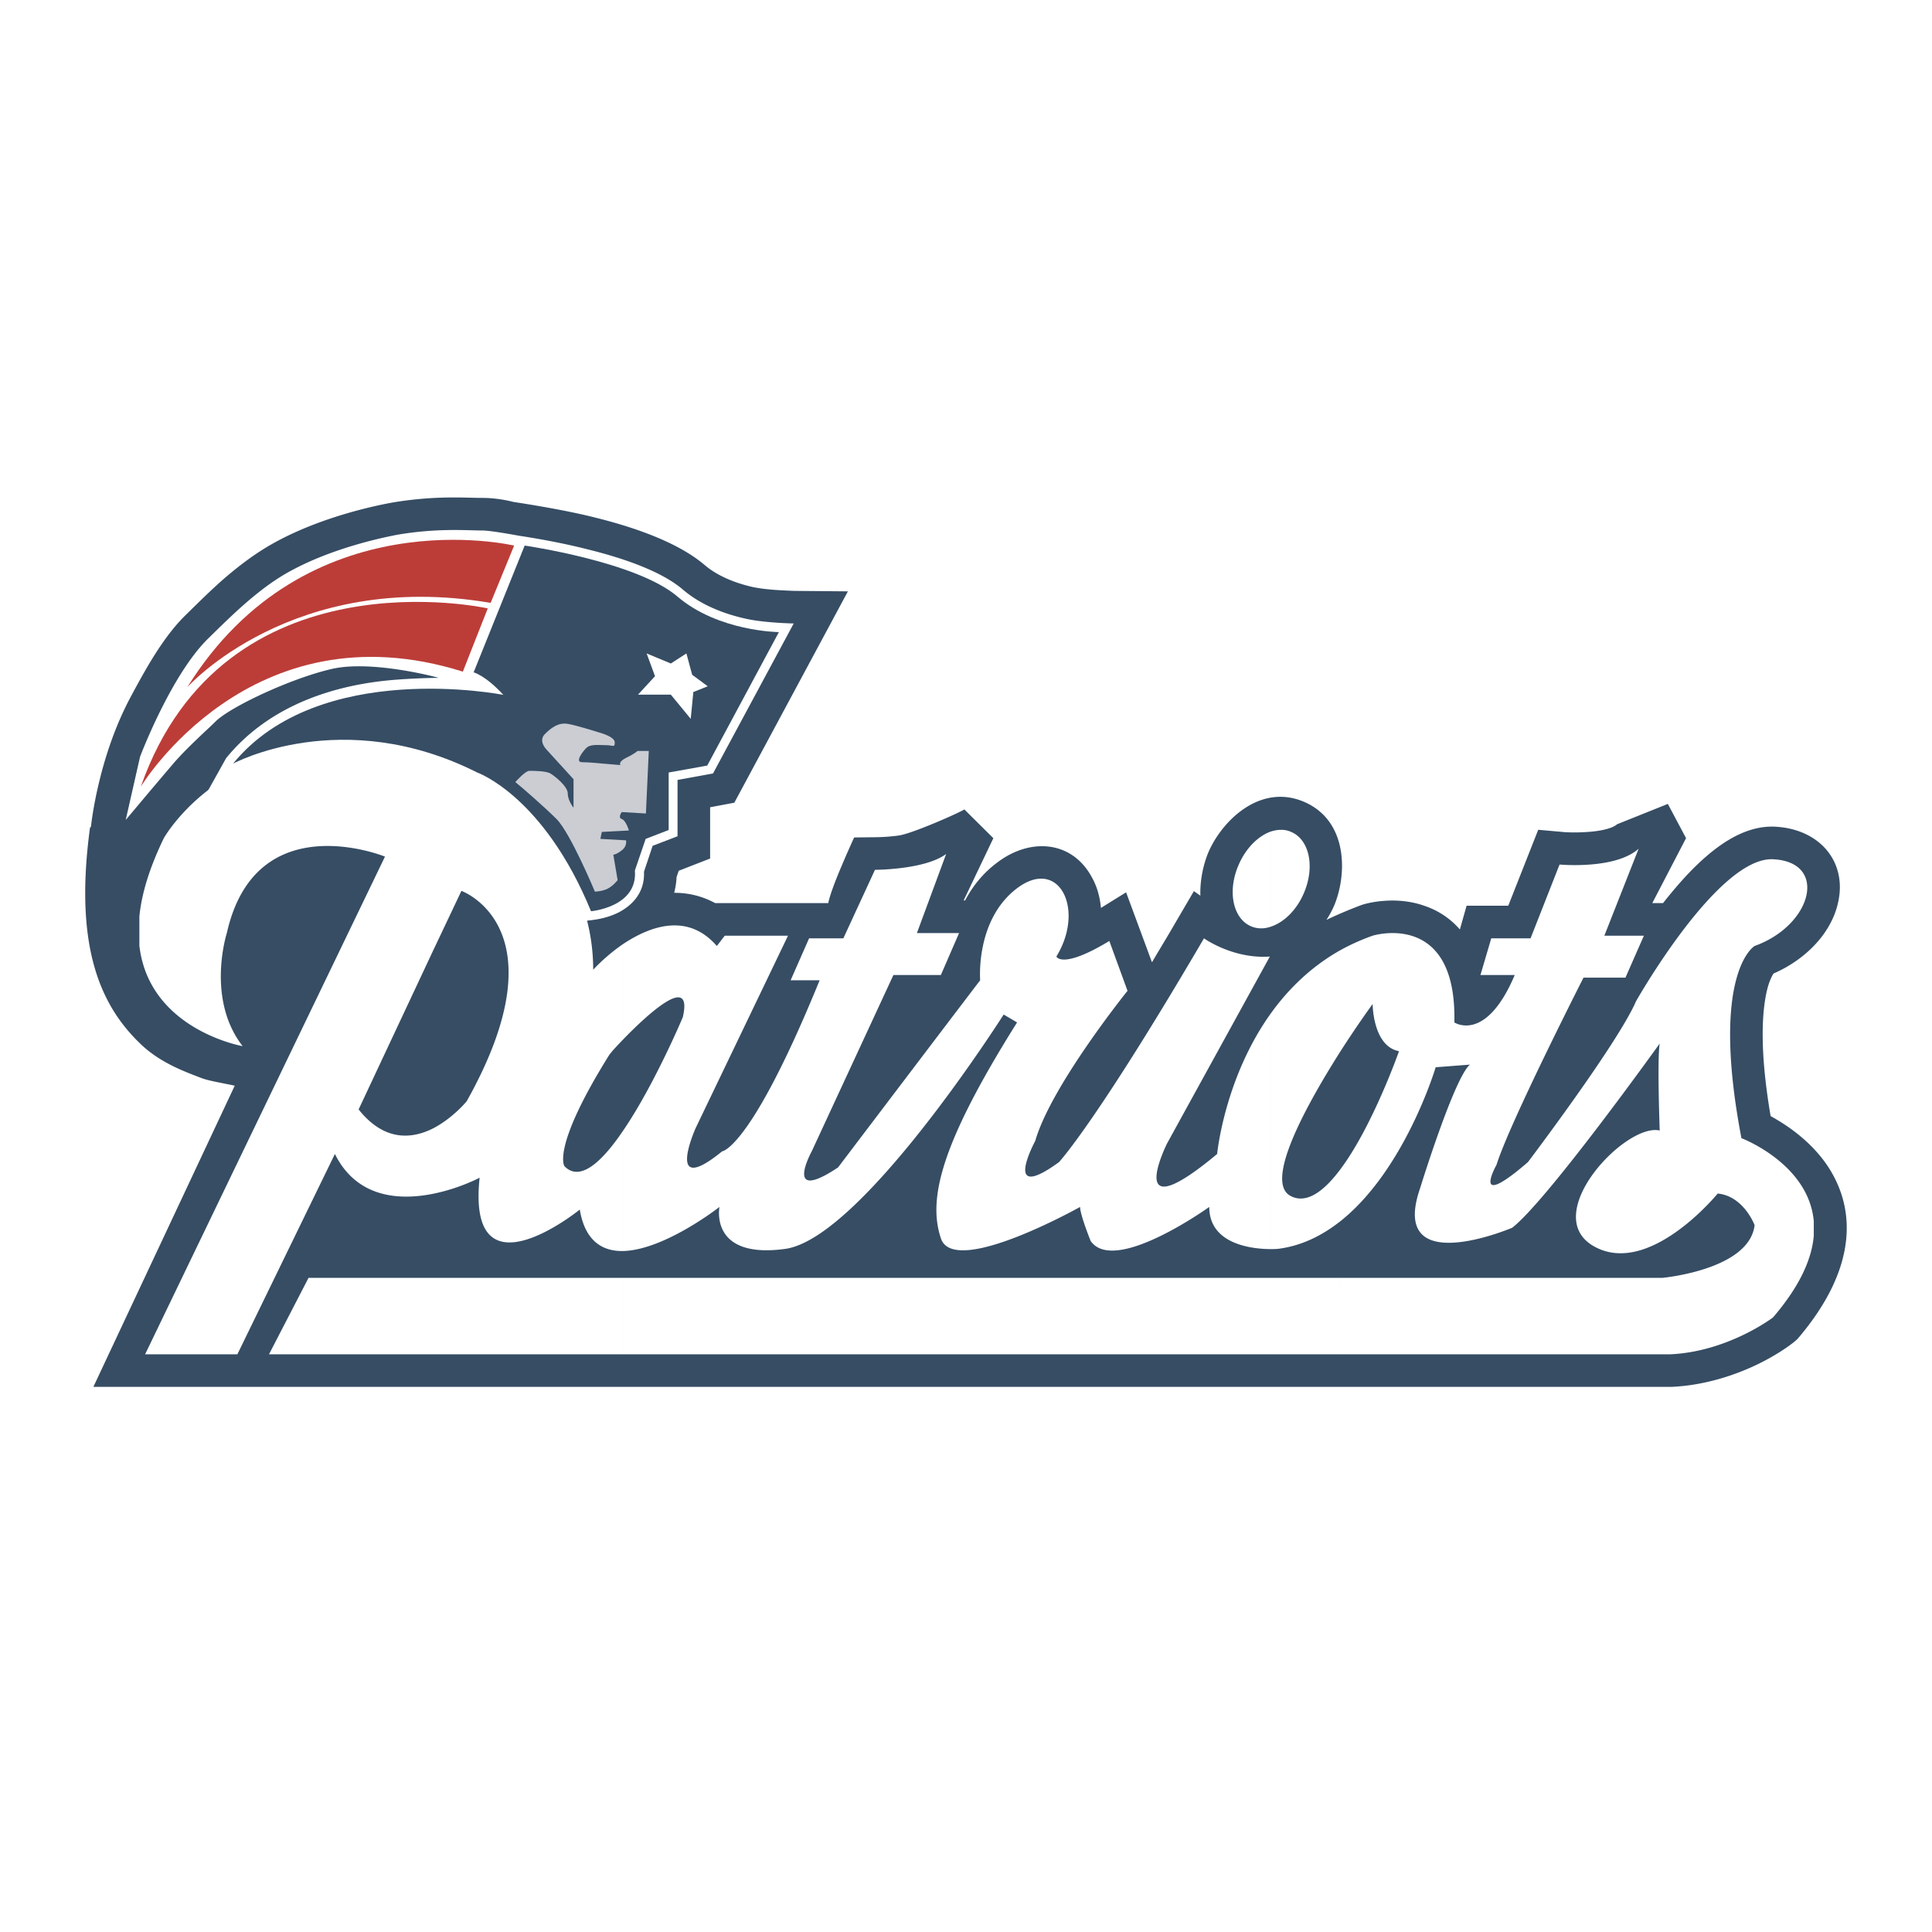 <svg xmlns="http://www.w3.org/2000/svg" width="2500" height="2500" viewBox="0 0 192.756 192.756"><g fill-rule="evenodd" clip-rule="evenodd"><path fill="#fff" d="M0 0h192.756v192.756H0V0z"/><path d="M132.336 91.777a43.958 43.958 0 0 1 3.562-1.506s.861-.287 2.08-.382c1.051-.096 2.629-.072 4.254.526a8.01 8.01 0 0 1 3.42 2.318l.67-2.367h4.158l2.988-7.578 2.439.215c.119.024 1.219.096 2.51 0 1.457-.096 2.533-.406 2.916-.765l5.068-2.032 1.816 3.418-3.369 6.479h1.074c1.316-1.673 2.822-3.395 4.398-4.733 1.65-1.41 4.041-3.012 6.742-2.893 4.518.215 7.268 3.538 6.311 7.626-.668 2.964-3.154 5.595-6.43 7.028-.168.264-.406.742-.598 1.459-.502 1.938-.885 5.762.311 12.766.238.119.502.287.789.455 1.338.812 3.131 2.127 4.541 4.016 3.229 4.375 3.539 10.52-2.629 17.738-.334.359-1.84 1.506-4.016 2.559-2.08 1.004-5.164 2.104-8.631 2.246H9.315l14.105-30.05c-1.315-.287-2.606-.479-3.395-.789-1.673-.646-4.111-1.531-6.048-3.42-3.993-3.848-6.598-9.729-4.996-21.539l.095-.096s.669-6.813 3.968-12.957c1.339-2.486 3.156-5.881 5.451-8.128 1.076-1.052 2.295-2.271 3.61-3.442 1.363-1.195 2.94-2.438 4.638-3.443 5.259-3.108 11.714-4.231 12.312-4.351 4.327-.741 7.387-.478 9.085-.478 1.219 0 2.366.215 3.107.406 1.124.167 5.235.812 8.224 1.578 3.251.813 7.961 2.271 10.83 4.709 1.315 1.124 3.108 1.817 4.805 2.199.789.167 1.793.263 2.605.311.861.048 1.506.072 1.506.072l5.379.048-11.332 21.087-2.415.454v5.116l-3.131 1.219-.215.622c-.024.574-.12 1.1-.239 1.578 1.339 0 2.725.287 4.088 1.028h11.284c.167-.836.741-2.319 1.291-3.609.622-1.482 1.291-2.94 1.291-2.94l2.08-.024c.071 0 1.123 0 2.342-.167 1.339-.167 6.168-2.319 6.575-2.606l2.893 2.869-2.965 6.216h.143c.718-1.363 1.746-2.701 3.228-3.801 3.322-2.51 7.459-2.152 9.418 1.481.527.933.812 1.984.908 3.061l2.512-1.554 2.582 6.98c.74-1.267 1.553-2.582 2.391-4.04l1.791-3.061.646.455c-.049-1.53.287-3.084.789-4.303 1.338-3.132 5.139-6.933 9.539-5.068 4.422 1.889 4.326 7.268 3.012 10.375a9.14 9.14 0 0 1-.766 1.409z" fill="#364d64"/><path d="M43.764 67.631c-.096-.048-6.718-1.816-10.687-.884-4.136.956-10.184 3.825-11.594 5.259-.765.765-2.749 2.51-4.136 4.112-1.387 1.625-2.917 3.442-2.917 3.442l-1.888 2.247 1.434-6.311s3.06-8.128 6.789-11.786c2.08-2.032 4.71-4.686 7.626-6.407 4.733-2.773 10.662-3.825 11.211-3.945 4.064-.693 6.933-.43 8.535-.43.86 0 3.657.526 3.657.526s3.514.501 6.861 1.362c3.299.812 7.315 2.127 9.515 4.04 1.889 1.602 4.279 2.438 6.215 2.869 1.913.431 4.805.479 4.805.479L71.137 77.17l-3.539.646v5.618l-2.486.956-.861 2.582c.096 2.199-1.314 3.443-2.582 4.088a7.662 7.662 0 0 1-1.769.597c-.502.12-1.506.215-1.506.215l-2.367-.836c-2.319-5.642-5.499-7.292-7.626-9.204-1.076-.956-.383-1.291-1.028-1.649-.597-.334-1.458-1.004-1.458-1.004-6.598-3.347-8.678-2.032-12.933-1.435-2.128.311-4.662-.311-5.833.12-1.171.43-3.227.646-3.227.646l-3.323.646 1.96-3.514c4.519-5.546 11.38-7.435 17.141-7.841 2.319-.17 4.064-.17 4.064-.17z" fill="#fff"/><path d="M180.961 121.852v1.434c-.191 2.271-1.338 4.973-4.064 8.152 0 0-4.469 3.418-10.254 3.682h-32.896v-7.627h32.105s8.68-.789 9.205-5.26c0 0-1.076-2.893-3.682-3.154 0 0-6.838 8.391-12.359 5.26-5.498-3.133 3.156-12.336 6.574-11.547 0 0-.264-7.125 0-8.68 0 0-11.283 15.756-14.727 18.385 0 0-12.359 5.26-9.18-3.945 0 0 3.395-11.02 4.973-12.334l-3.418.262s-3.037 10.209-9.492 15.348v-5.188c3.203-4.279 5.834-11.762 5.834-11.762-2.631-.502-2.631-4.709-2.631-4.709s-1.457 1.984-3.203 4.709V94.789a21.807 21.807 0 0 1 3.203-1.435s8.416-2.606 8.152 8.653c0 0 3.133 2.104 6.025-4.732h-3.42l1.076-3.658h3.922l2.893-7.363s5.545.526 7.889-1.578l-3.42 8.678h3.945l-1.84 4.185h-4.184s-7.363 14.463-8.678 18.67c0 0-2.654 4.732 3.131-.264 0 0 8.965-11.834 10.781-16.041 0 0 8.152-14.439 13.674-14.176 5.523.263 3.945 6.575-1.84 8.654 0 0-4.471 2.606-1.314 19.172.001.001 6.718 2.536 7.22 8.298zm-54.147-38.897c.693-.215 1.387-.239 2.008.048 1.816.765 2.391 3.491 1.268 6.096-.719 1.697-1.984 2.917-3.275 3.347v-9.491h-.001zm6.932 11.834v10.088c-3.322 5.236-7.721 13.102-4.947 14.463 1.602.812 3.346-.549 4.947-2.701v5.188c-1.816 1.436-3.896 2.486-6.264 2.773 0 0-.262.023-.668.023v-23.547c1.721-2.39 3.993-4.638 6.932-6.287zm0 32.703v7.627h-6.932v-7.627h6.932zm-10.184-41.166c.717-1.697 1.984-2.94 3.252-3.371v9.491c-.67.239-1.363.239-1.984-.023-1.816-.766-2.391-3.491-1.268-6.097zm3.252 14.75c-4.662 6.479-5.379 14.057-5.379 14.057-9.467 7.889-4.996-1.051-4.996-1.051l10.254-18.647c-3.68.263-6.572-1.817-6.572-1.817-10.758 18.384-14.465 22.328-14.465 22.328-5.785 4.207-2.365-2.127-2.365-2.127 1.576-5.498 9.203-14.965 9.203-14.965l-1.816-4.973c-4.734 2.87-5.283 1.554-5.283 1.554 2.893-4.71.262-9.969-3.922-6.813s-3.68 9.18-3.68 9.18c-1.818 2.367-14.178 18.672-14.178 18.672-5.522 3.68-2.629-1.602-2.629-1.602l8.152-17.596h4.733l1.817-4.184H91.48l2.917-7.889c-2.127 1.578-7.1 1.578-7.1 1.578l-3.156 6.837h-3.418l-1.841 4.183h2.893c-6.861 16.83-9.729 17.07-9.729 17.07-5.81 4.732-2.63-2.344-2.63-2.344l9.204-19.173h-6.311l-.789 1.028c-2.94-3.395-6.718-1.937-9.323-.215v9.514c2.223-2.295 6.98-6.766 5.929-2.199 0 0-2.821 6.719-5.929 11.283v12.049c4.136-.119 9.586-4.398 9.586-4.398s-1.052 5.236 6.574 4.184c7.626-1.076 21.779-23.379 21.779-23.379l1.338.787c-7.601 12.098-8.917 17.596-7.601 21.541 1.291 3.943 13.888-3.133 13.888-3.133 0 .789 1.053 3.395 1.053 3.395 2.367 3.42 11.834-3.395 11.834-3.395 0 3.826 4.471 4.207 6.168 4.207v-23.547h-.002zm0 26.416v7.627H62.196v-7.627h64.618zM62.196 94.167v9.514a50.416 50.416 0 0 0-1.076 1.148l-.311.383c-5.833 9.322-4.494 11.139-4.494 11.139 1.578 1.627 3.801-.502 5.881-3.586v12.049c-2.08.049-3.825-.979-4.351-4.135 0 0-11.308 9.18-9.993-3.18 0 0-2.008 1.076-4.638 1.602v-6.525c1.984-1.029 3.347-2.703 3.347-2.703 9.706-17.332-.526-20.989-.526-20.989l-2.821 5.953V75.999a45.27 45.27 0 0 1 4.398 1.602s11.571 6.575 11.571 19.15c.001-.001 1.22-1.364 3.013-2.584zm0 33.325H43.214v7.627h18.981v-7.627h.001zM43.214 75.999v18.838l-7.435 15.851c2.582 3.25 5.355 2.939 7.435 1.889v6.525c-3.323.67-7.603.453-9.802-3.969l-9.729 19.986h-9.204l23.93-49.654s-12.885-5.259-15.778 7.626c0 0-2.104 6.551 1.578 11.284 0 0-9.323-1.625-10.303-10.016v-2.917c.215-2.223.98-4.805 2.438-7.817 0 0 7.53-13.483 26.87-7.626zm0 51.493H30.783l-3.945 7.627h16.376v-7.627z" fill="#fff"/><path d="M70.562 76.381l7.148-13.316s-6.024-.048-10.112-3.539c-4.063-3.49-15.252-5.092-15.252-5.092L47.254 67.08s1.195.311 2.964 2.247c0 0-18.384-3.657-26.966 6.861 0 0 10.877-5.905 24.36.885 0 0 6.622 2.318 11.355 13.841 0 0 4.686-.407 4.375-4.064l1.076-3.155 2.295-.885v-5.737l3.849-.692z" fill="#364d64"/><path d="M64.73 74.923l-.287 6.24-2.415-.144s-.407.573 0 .693c.43.143.717 1.147.717 1.147l-2.702.143-.143.694 2.558.143s.144.574-.43 1.004c-.55.43-.837.43-.837.43l.43 2.534s-.43.574-1.004.86c-.574.287-1.267.287-1.267.287s-2.415-5.809-3.825-7.243c-1.435-1.411-3.419-3.108-3.419-3.108l-.693-.573s.98-1.124 1.411-1.124c.43 0 1.697 0 2.127.287.43.263 1.697 1.268 1.697 1.984 0 .693.574 1.41.574 1.41v-2.845l-2.702-2.964s-.86-.86-.143-1.554c.717-.717 1.411-1.147 2.271-1.004.861.143 3.132.86 3.132.86s1.554.407 1.554.98-.144.287-.861.287c-.693 0-1.554-.144-1.984.287-.43.43-1.124 1.41-.43 1.41.717 0 2.127.144 2.127.144l1.721.144s-.287-.287.55-.718c.861-.406 1.147-.693 1.147-.693h1.126v.002z" fill="#cbcdd3"/><path fill="#fff" d="M68.483 65.193l-1.554 1.004-2.414-1.004.836 2.271-1.697 1.841h3.275l1.984 2.414.263-2.677 1.434-.574-1.553-1.147-.574-2.128z"/><path d="M51.294 54.435s-20.727-4.948-32.608 14.129c0 0 10.495-11.786 30.265-8.415l2.343-5.714z" fill="#bc3d38"/><path d="M48.665 60.699s-26.297-5.881-34.617 17.786c0 0 10.926-18.145 32.13-11.475l2.487-6.311z" fill="#bc3d38"/></g></svg>